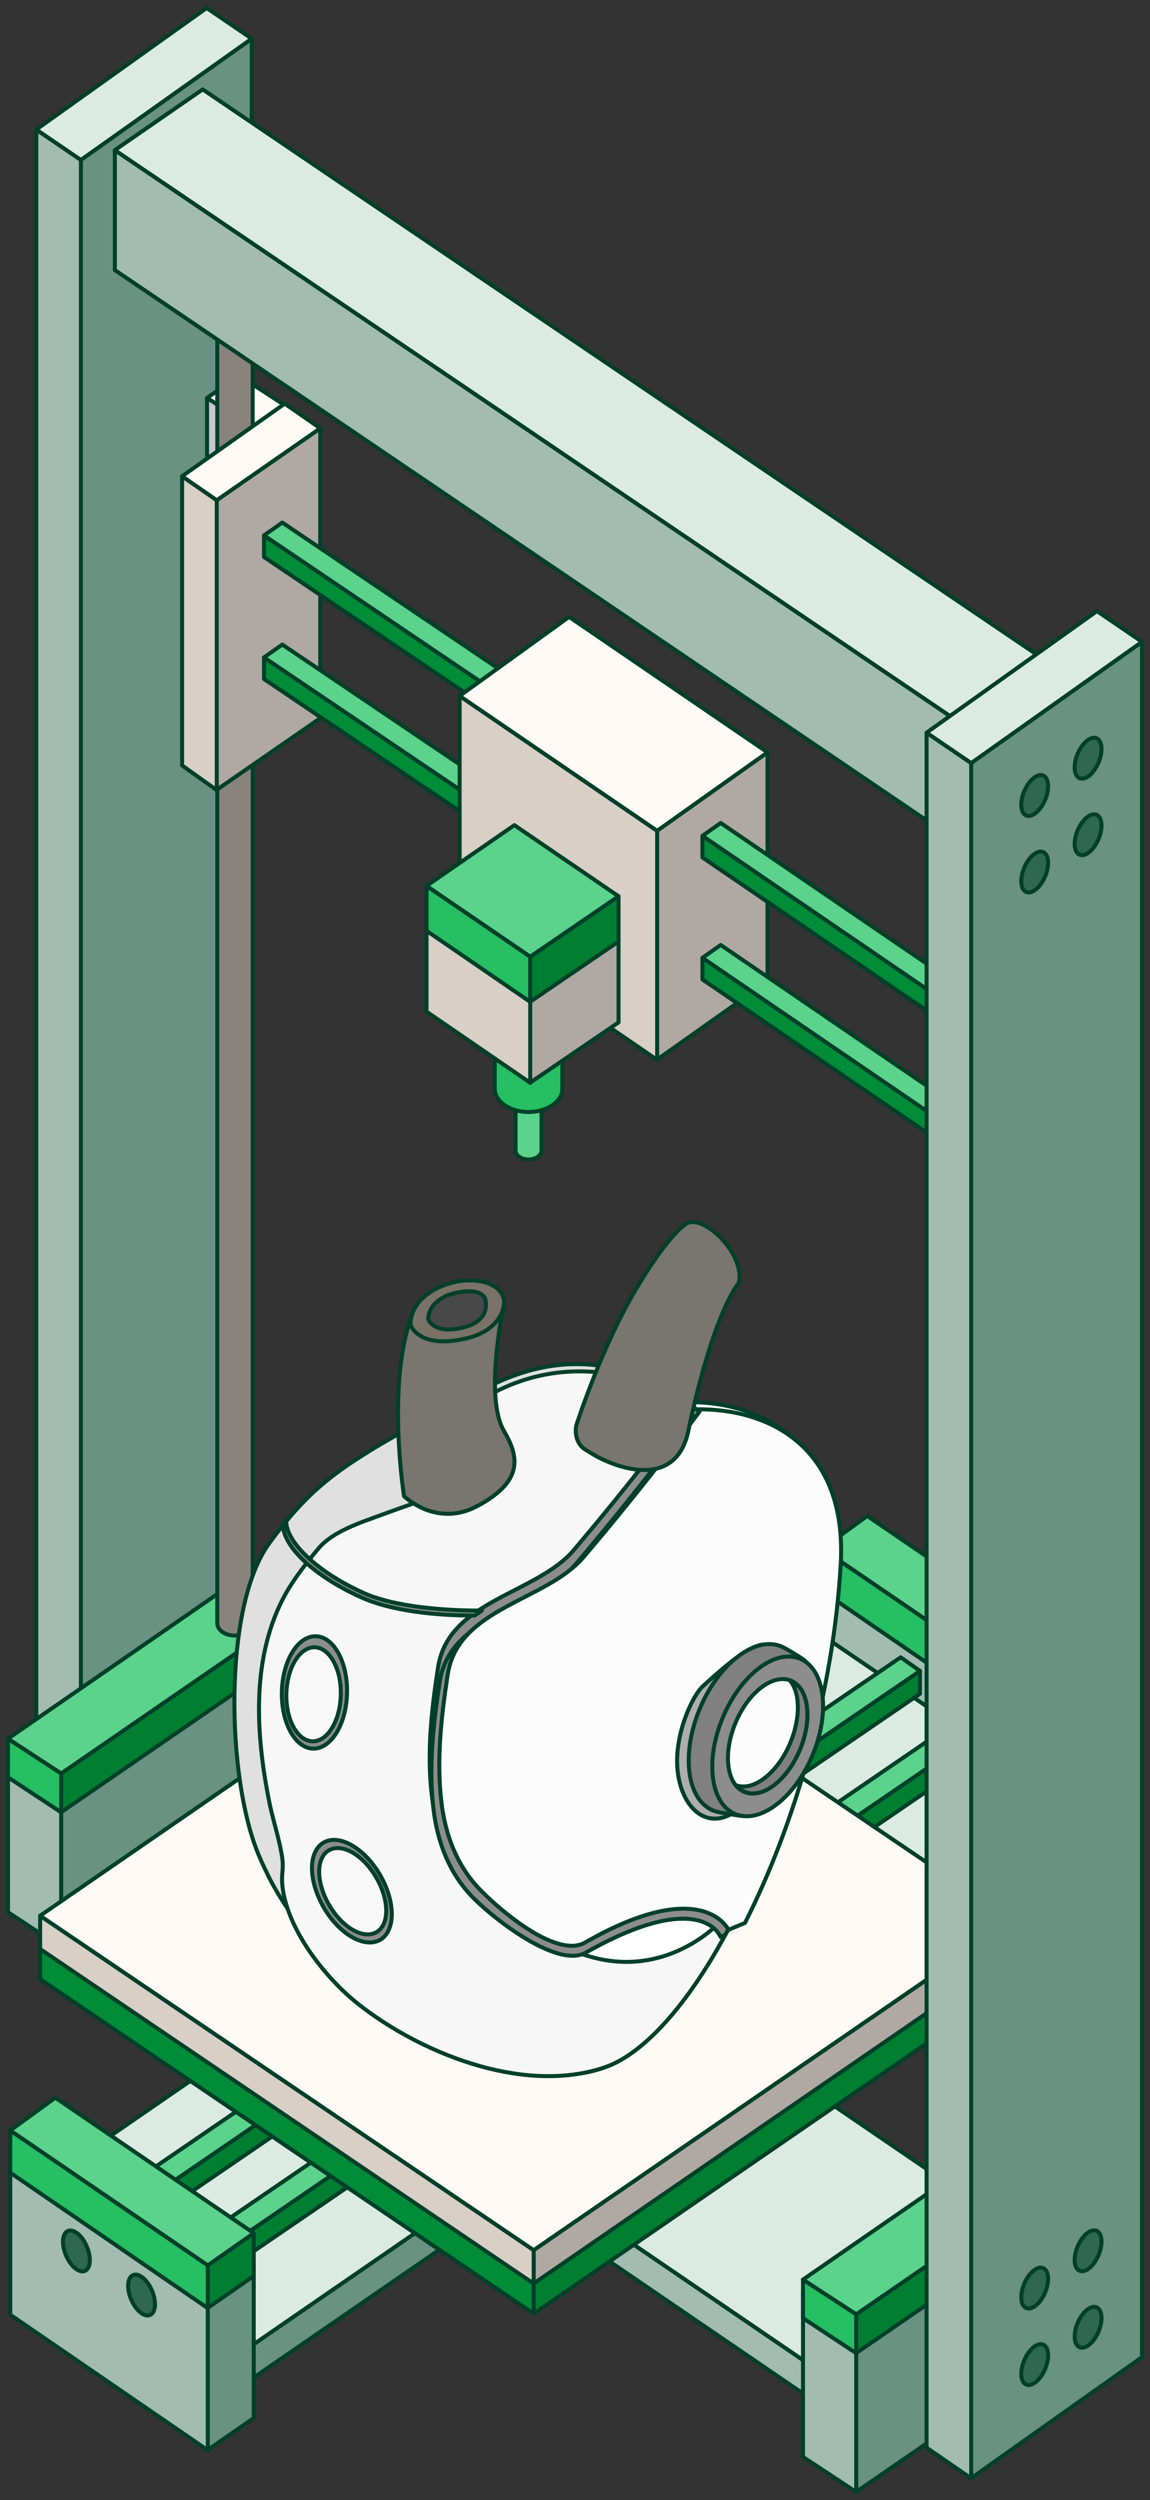 <svg width="144" height="313" viewBox="0 0 144 313" fill="none" xmlns="http://www.w3.org/2000/svg">
<rect x="0" y="0" width="144" height="313" fill="#333333" stroke="none"/>
<path d="M10.099 20.026V234.782L31.52 219.601V4.845L10.099 20.026Z" fill="#699282" stroke="#00402A" stroke-width="0.5" stroke-linejoin="round"/>
<path d="M10.129 20.026V234.782L4.543 230.937V16.22L10.129 20.026Z" fill="#A2BCB1" stroke="#00402A" stroke-width="0.5" stroke-linejoin="round"/>
<path d="M4.543 16.22L10.129 20.026L31.52 4.845L25.875 1L4.543 16.22Z" fill="#DCEBE1" stroke="#00402A" stroke-width="0.5" stroke-linejoin="round"/>
<path d="M127.625 215.599V235.091L133.435 231.064V211.571L127.625 215.599Z" fill="url(#paint0_linear_2608_6055)" stroke="#00402A" stroke-width="0.5" stroke-linejoin="round"/>
<path d="M127.681 215.599V235.091L102.948 218.129V198.712L127.681 215.599Z" fill="#A2BCB1" stroke="#00402A" stroke-width="0.5" stroke-linejoin="round"/>
<path d="M102.948 198.712L127.681 215.599L133.435 211.571L108.591 194.607L102.948 198.712Z" fill="url(#paint1_linear_2608_6055)" stroke="#00402A" stroke-width="0.5" stroke-linejoin="round"/>
<path d="M7.631 223.011V243.797L38.776 222.387V201.602L7.631 223.011Z" fill="#699282" stroke="#00402A" stroke-width="0.5" stroke-linejoin="round"/>
<path d="M7.661 223.011V243.797L1 239.403V218.657L7.661 223.011Z" fill="#A2BCB1" stroke="#00402A" stroke-width="0.5" stroke-linejoin="round"/>
<path d="M1 218.658L7.661 223.011L38.776 201.602L32.056 197.208L1 218.658Z" fill="url(#paint2_linear_2608_6055)" stroke="#00402A" stroke-width="0.5" stroke-linejoin="round"/>
<path d="M7.631 222.037V226.908L38.776 205.5V200.627L7.631 222.037Z" fill="#007F33" stroke="#00402A" stroke-width="0.5" stroke-linejoin="round"/>
<path d="M7.661 222.037V226.908L1 222.516V217.684L7.661 222.037Z" fill="#26BF64" stroke="#00402A" stroke-width="0.5" stroke-linejoin="round"/>
<path d="M1 217.684L7.661 222.037L38.776 200.627L32.056 196.233L1 217.684Z" fill="#5BD38C" stroke="#00402A" stroke-width="0.5" stroke-linejoin="round"/>
<path d="M100.837 295.686V299.874L126.174 282.667V278.479L100.837 295.686Z" fill="url(#paint3_linear_2608_6055)" stroke="#00402A" stroke-width="0.5" stroke-linejoin="round"/>
<path d="M100.855 295.686V299.874L17.122 242.732V238.569L100.855 295.686Z" fill="#A2BCB1" stroke="#00402A" stroke-width="0.5" stroke-linejoin="round"/>
<path d="M17.122 238.569L100.855 295.686L126.174 278.479L42.408 221.337L17.122 238.569Z" fill="#DCEBE1" stroke="#00402A" stroke-width="0.5" stroke-linejoin="round"/>
<path d="M35.906 56.328V92.62L40.1 89.918V53.624L35.906 56.328Z" fill="url(#paint4_linear_2608_6055)" stroke="#00402A" stroke-width="0.5" stroke-linejoin="round"/>
<path d="M35.964 56.328V92.62L25.927 86.033V49.818L35.964 56.328Z" fill="url(#paint5_linear_2608_6055)" stroke="#00402A" stroke-width="0.5" stroke-linejoin="round"/>
<path d="M25.927 49.818L35.964 56.328L40.1 53.624L29.952 47.037L25.927 49.818Z" fill="#FFFAF6" stroke="#00402A" stroke-width="0.5" stroke-linejoin="round"/>
<path d="M107.181 291.215V312L138.327 290.59V269.805L107.181 291.215Z" fill="#699282" stroke="#00402A" stroke-width="0.5" stroke-linejoin="round"/>
<path d="M107.212 291.215V312L100.551 307.606V286.862L107.212 291.215Z" fill="#A2BCB1" stroke="#00402A" stroke-width="0.5" stroke-linejoin="round"/>
<path d="M100.551 286.862L107.212 291.214L138.327 269.805L131.607 265.411L100.551 286.862Z" fill="url(#paint6_linear_2608_6055)" stroke="#00402A" stroke-width="0.5" stroke-linejoin="round"/>
<path d="M107.181 289.752V294.624L138.327 273.214V268.344L107.181 289.752Z" fill="#007F33" stroke="#00402A" stroke-width="0.5" stroke-linejoin="round"/>
<path d="M107.212 289.754V294.624L100.551 290.23V285.399L107.212 289.754Z" fill="#26BF64" stroke="#00402A" stroke-width="0.5" stroke-linejoin="round"/>
<path d="M100.551 285.399L107.212 289.752L138.327 268.344L131.607 263.949L100.551 285.399Z" fill="#5BD38C" stroke="#00402A" stroke-width="0.5" stroke-linejoin="round"/>
<path d="M31.638 31.286H27.208V203.223V203.238C27.208 204.089 28.2 204.773 29.424 204.773C30.648 204.773 31.64 204.089 31.64 203.245C31.64 203.245 31.64 203.23 31.64 203.223V31.286H31.638Z" fill="#89837E" stroke="#00402A" stroke-width="0.5" stroke-linejoin="round"/>
<path d="M67.807 134.558H64.557V144.032V144.047C64.557 144.666 65.284 145.167 66.181 145.167C67.079 145.167 67.807 144.666 67.807 144.047V144.032V134.558Z" fill="#5BD38C" stroke="#00402A" stroke-width="0.5" stroke-linejoin="round"/>
<path d="M70.414 111.586H61.948V136.263H61.95C61.95 136.276 61.948 136.289 61.948 136.304C61.948 137.916 63.844 139.224 66.181 139.224C68.518 139.224 70.414 137.917 70.414 136.304C70.414 136.291 70.414 136.278 70.413 136.263H70.414V111.586Z" fill="#26BF64" stroke="#00402A" stroke-width="0.5" stroke-linejoin="round"/>
<path d="M27.084 62.631V98.923L40.1 89.918V53.624L27.084 62.631Z" fill="#B0A9A3" stroke="#00402A" stroke-width="0.5" stroke-linejoin="round"/>
<path d="M27.142 62.631V98.923L22.803 95.838V59.623L27.142 62.631Z" fill="#D8CFC7" stroke="#00402A" stroke-width="0.5" stroke-linejoin="round"/>
<path d="M22.803 59.623L27.142 62.631L40.1 53.624L35.651 50.54L22.803 59.623Z" fill="#FFFAF6" stroke="#00402A" stroke-width="0.5" stroke-linejoin="round"/>
<path d="M120.458 90.685V105.742L131.547 98.18V83.123L120.458 90.685Z" fill="url(#paint7_linear_2608_6055)" stroke="#00402A" stroke-width="0.5" stroke-linejoin="round"/>
<path d="M120.488 90.685V105.742L14.381 33.814V18.797L120.488 90.685Z" fill="#A2BCB1" stroke="#00402A" stroke-width="0.5" stroke-linejoin="round"/>
<path d="M14.381 18.797L120.488 90.685L131.547 83.123L25.381 11.194L14.381 18.797Z" fill="#DCEBE1" stroke="#00402A" stroke-width="0.5" stroke-linejoin="round"/>
<path d="M73.936 94.643V97.346L33.057 69.737V67.035L73.936 94.643Z" fill="#008C39" stroke="#00402A" stroke-width="0.5" stroke-linejoin="round"/>
<path d="M73.932 94.643V97.345L76.211 95.732V93.036L73.932 94.643Z" fill="url(#paint8_linear_2608_6055)" stroke="#00402A" stroke-width="0.5" stroke-linejoin="round"/>
<path d="M76.211 93.036L73.932 94.643L33.057 67.034L35.347 65.423L76.211 93.036Z" fill="#5BD38C" stroke="#00402A" stroke-width="0.5" stroke-linejoin="round"/>
<path d="M73.936 109.917V112.619L33.057 85.012V82.31L73.936 109.917Z" fill="#008C39" stroke="#00402A" stroke-width="0.5" stroke-linejoin="round"/>
<path d="M73.932 109.917V112.619L76.211 111.006V108.312L73.932 109.917Z" fill="url(#paint9_linear_2608_6055)" stroke="#00402A" stroke-width="0.5" stroke-linejoin="round"/>
<path d="M76.211 108.312L73.932 109.917L33.057 82.31L35.347 80.697L76.211 108.312Z" fill="#5BD38C" stroke="#00402A" stroke-width="0.5" stroke-linejoin="round"/>
<path d="M30.706 294.215V298.402L131.971 228.679V224.49L30.706 294.215Z" fill="#699282" stroke="#00402A" stroke-width="0.5" stroke-linejoin="round"/>
<path d="M2.671 275.111L30.724 294.215L131.971 224.49L103.883 205.363L2.671 275.111Z" fill="#DCEBE1" stroke="#00402A" stroke-width="0.5" stroke-linejoin="round"/>
<path d="M13.852 278.454V281.312L115.199 212.057V209.2L13.852 278.454Z" fill="#007F33" stroke="#00402A" stroke-width="0.5" stroke-linejoin="round"/>
<path d="M13.859 278.454V281.312L11.448 279.607V276.756L13.859 278.454Z" fill="url(#paint10_linear_2608_6055)" stroke="#00402A" stroke-width="0.5" stroke-linejoin="round"/>
<path d="M11.448 276.756L13.859 278.455L115.199 209.2L112.778 207.494L11.448 276.756Z" fill="#5BD38C" stroke="#00402A" stroke-width="0.5" stroke-linejoin="round"/>
<path d="M23.202 284.85V287.708L124.55 218.453V215.596L23.202 284.85Z" fill="#007F33" stroke="#00402A" stroke-width="0.5" stroke-linejoin="round"/>
<path d="M23.208 284.85V287.708L20.798 286.003V283.152L23.208 284.85Z" fill="url(#paint11_linear_2608_6055)" stroke="#00402A" stroke-width="0.5" stroke-linejoin="round"/>
<path d="M20.798 283.152L23.208 284.851L124.55 215.596L122.129 213.89L20.798 283.152Z" fill="#5BD38C" stroke="#00402A" stroke-width="0.5" stroke-linejoin="round"/>
<path d="M66.809 285.49V289.677L126.785 248.419V244.231L66.809 285.49Z" fill="#007F33" stroke="#00402A" stroke-width="0.5" stroke-linejoin="round"/>
<path d="M66.825 285.49V289.677L5.027 247.786V243.62L66.825 285.49Z" fill="#008C39" stroke="#00402A" stroke-width="0.5" stroke-linejoin="round"/>
<path d="M5.027 243.62L66.825 285.49L126.785 244.231L64.953 202.338L5.027 243.62Z" fill="url(#paint12_linear_2608_6055)" stroke="#00402A" stroke-width="0.5" stroke-linejoin="round"/>
<path d="M66.809 281.718V285.905L126.785 244.646V240.459L66.809 281.718Z" fill="#B0A9A3" stroke="#00402A" stroke-width="0.5" stroke-linejoin="round"/>
<path d="M66.825 281.718V285.905L5.027 244.014V239.849L66.825 281.718Z" fill="#D8CFC7" stroke="#00402A" stroke-width="0.5" stroke-linejoin="round"/>
<path d="M5.027 239.849L66.825 281.719L126.785 240.459L64.953 198.567L5.027 239.849Z" fill="#FFFAF6" stroke="#00402A" stroke-width="0.5" stroke-linejoin="round"/>
<path d="M82.228 104.017V132.7L96.106 122.88V94.197L82.228 104.017Z" fill="#B0A9A3" stroke="#00402A" stroke-width="0.5" stroke-linejoin="round"/>
<path d="M82.286 104.017V132.7L57.553 115.736V87.13L82.286 104.017Z" fill="#D8CFC7" stroke="#00402A" stroke-width="0.5" stroke-linejoin="round"/>
<path d="M57.553 87.13L82.286 104.017L96.106 94.197L71.261 77.235L57.553 87.13Z" fill="#FFFAF6" stroke="#00402A" stroke-width="0.5" stroke-linejoin="round"/>
<path d="M25.961 287.274V306.767L31.772 302.738V283.245L25.961 287.274Z" fill="#699282" stroke="#00402A" stroke-width="0.5" stroke-linejoin="round"/>
<path d="M26.019 287.274V306.767L1.286 289.803V270.386L26.019 287.274Z" fill="#A2BCB1" stroke="#00402A" stroke-width="0.5" stroke-linejoin="round"/>
<path d="M1.286 270.387L26.019 287.274L31.772 283.245L6.928 266.281L1.286 270.387Z" fill="url(#paint13_linear_2608_6055)" stroke="#00402A" stroke-width="0.5" stroke-linejoin="round"/>
<path d="M25.961 283.619V288.985L31.772 284.956V279.591L25.961 283.619Z" fill="#007F33" stroke="#00402A" stroke-width="0.5" stroke-linejoin="round"/>
<path d="M26.019 283.619V288.985L1.286 272.021V266.732L26.019 283.619Z" fill="#26BF64" stroke="#00402A" stroke-width="0.5" stroke-linejoin="round"/>
<path d="M1.286 266.732L26.019 283.619L31.772 279.591L6.928 262.629L1.286 266.732Z" fill="#5BD38C" stroke="#00402A" stroke-width="0.5" stroke-linejoin="round"/>
<path d="M127.625 210.789V216.152L133.435 212.126V206.76L127.625 210.789Z" fill="url(#paint14_linear_2608_6055)" stroke="#00402A" stroke-width="0.5" stroke-linejoin="round"/>
<path d="M127.681 210.788V216.152L102.948 199.19V193.901L127.681 210.788Z" fill="#26BF64" stroke="#00402A" stroke-width="0.5" stroke-linejoin="round"/>
<path d="M102.948 193.901L127.681 210.788L133.435 206.76L108.591 189.796L102.948 193.901Z" fill="#5BD38C" stroke="#00402A" stroke-width="0.5" stroke-linejoin="round"/>
<path d="M132.298 134.929V137.632L87.956 107.352V104.649L132.298 134.929Z" fill="#008C39" stroke="#00402A" stroke-width="0.5" stroke-linejoin="round"/>
<path d="M132.293 134.929V137.631L134.573 136.018V133.322L132.293 134.929Z" fill="url(#paint15_linear_2608_6055)" stroke="#00402A" stroke-width="0.5" stroke-linejoin="round"/>
<path d="M134.573 133.322L132.294 134.929L87.956 104.649L90.246 103.036L134.573 133.322Z" fill="#5BD38C" stroke="#00402A" stroke-width="0.5" stroke-linejoin="round"/>
<path d="M132.298 150.203V152.905L87.956 122.625V119.923L132.298 150.203Z" fill="#008C39" stroke="#00402A" stroke-width="0.5" stroke-linejoin="round"/>
<path d="M132.293 150.203V152.905L134.573 151.292V148.598L132.293 150.203Z" fill="url(#paint16_linear_2608_6055)" stroke="#00402A" stroke-width="0.5" stroke-linejoin="round"/>
<path d="M134.573 148.598L132.294 150.203L87.956 119.923L90.246 118.31L134.573 148.598Z" fill="#5BD38C" stroke="#00402A" stroke-width="0.5" stroke-linejoin="round"/>
<path d="M66.363 120.506V135.564L77.453 128.003V112.944L66.363 120.506Z" fill="#B0A9A3" stroke="#00402A" stroke-width="0.5" stroke-linejoin="round"/>
<path d="M66.394 120.506V135.564L53.409 126.659V111.641L66.394 120.506Z" fill="#D8CFC7" stroke="#00402A" stroke-width="0.5" stroke-linejoin="round"/>
<path d="M53.409 111.641L66.394 120.506L77.453 112.944L64.409 104.04L53.409 111.641Z" fill="url(#paint17_linear_2608_6055)" stroke="#00402A" stroke-width="0.5" stroke-linejoin="round"/>
<path d="M66.363 119.776V125.439L77.453 117.877V112.214L66.363 119.776Z" fill="#007F33" stroke="#00402A" stroke-width="0.5" stroke-linejoin="round"/>
<path d="M66.394 119.776V125.439L53.409 116.533V110.911L66.394 119.776Z" fill="#26BF64" stroke="#00402A" stroke-width="0.5" stroke-linejoin="round"/>
<path d="M53.409 110.911L66.394 119.776L77.453 112.214L64.409 103.309L53.409 110.911Z" fill="#5BD38C" stroke="#00402A" stroke-width="0.5" stroke-linejoin="round"/>
<path d="M121.579 95.536V310.292L143 295.111V80.356L121.579 95.536Z" fill="#699282" stroke="#00402A" stroke-width="0.5" stroke-linejoin="round"/>
<path d="M121.609 95.536V310.292L116.024 306.447V91.732L121.609 95.536Z" fill="#A2BCB1" stroke="#00402A" stroke-width="0.5" stroke-linejoin="round"/>
<path d="M116.024 91.732L121.609 95.536L143 80.356L137.355 76.51L116.024 91.732Z" fill="#DCEBE1" stroke="#00402A" stroke-width="0.5" stroke-linejoin="round"/>
<path d="M11.25 282.966C11.25 284.228 10.497 284.738 9.568 284.102C8.639 283.467 7.886 281.929 7.886 280.665C7.886 279.401 8.639 278.894 9.568 279.529C10.497 280.164 11.25 281.702 11.25 282.966Z" fill="#2F6852" stroke="#00402A" stroke-width="0.5" stroke-linejoin="round"/>
<path d="M19.409 288.488C19.409 289.75 18.656 290.26 17.726 289.625C16.797 288.989 16.044 287.451 16.044 286.188C16.044 284.924 16.797 284.416 17.726 285.051C18.656 285.686 19.409 287.224 19.409 288.488Z" fill="#2F6852" stroke="#00402A" stroke-width="0.5" stroke-linejoin="round"/>
<path d="M134.564 96.078C134.564 97.341 135.317 97.85 136.247 97.215C137.176 96.58 137.929 95.041 137.929 93.778C137.929 92.514 137.176 92.006 136.247 92.641C135.317 93.276 134.564 94.814 134.564 96.078Z" fill="#2F6852" stroke="#00402A" stroke-width="0.5" stroke-linejoin="round"/>
<path d="M127.88 100.747C127.88 102.009 128.633 102.518 129.562 101.883C130.491 101.248 131.244 99.71 131.244 98.446C131.244 97.182 130.491 96.674 129.562 97.31C128.633 97.945 127.88 99.483 127.88 100.747Z" fill="#2F6852" stroke="#00402A" stroke-width="0.5" stroke-linejoin="round"/>
<path d="M134.564 105.658C134.564 106.921 135.317 107.43 136.247 106.795C137.176 106.16 137.929 104.621 137.929 103.358C137.929 102.094 137.176 101.586 136.247 102.221C135.317 102.856 134.564 104.395 134.564 105.658Z" fill="#2F6852" stroke="#00402A" stroke-width="0.5" stroke-linejoin="round"/>
<path d="M127.88 110.327C127.88 111.589 128.633 112.098 129.562 111.463C130.491 110.828 131.244 109.29 131.244 108.026C131.244 106.762 130.491 106.254 129.562 106.889C128.633 107.525 127.88 109.063 127.88 110.327Z" fill="#2F6852" stroke="#00402A" stroke-width="0.5" stroke-linejoin="round"/>
<path d="M134.564 282.946C134.564 284.208 135.317 284.718 136.247 284.083C137.176 283.448 137.929 281.909 137.929 280.646C137.929 279.382 137.176 278.874 136.247 279.509C135.317 280.144 134.564 281.682 134.564 282.946Z" fill="#2F6852" stroke="#00402A" stroke-width="0.5" stroke-linejoin="round"/>
<path d="M127.88 287.615C127.88 288.877 128.633 289.387 129.562 288.751C130.491 288.116 131.244 286.578 131.244 285.314C131.244 284.05 130.491 283.543 129.562 284.178C128.633 284.813 127.88 286.351 127.88 287.615Z" fill="#2F6852" stroke="#00402A" stroke-width="0.5" stroke-linejoin="round"/>
<path d="M134.564 292.526C134.564 293.789 135.317 294.298 136.247 293.663C137.176 293.028 137.929 291.489 137.929 290.226C137.929 288.962 137.176 288.454 136.247 289.089C135.317 289.724 134.564 291.262 134.564 292.526Z" fill="#2F6852" stroke="#00402A" stroke-width="0.5" stroke-linejoin="round"/>
<path d="M127.88 297.196C127.88 298.459 128.633 298.968 129.562 298.333C130.491 297.698 131.244 296.16 131.244 294.896C131.244 293.632 130.491 293.124 129.562 293.759C128.633 294.394 127.88 295.933 127.88 297.196Z" fill="#2F6852" stroke="#00402A" stroke-width="0.5" stroke-linejoin="round"/>
<path d="M55.754 231.017C55.536 231.265 55.335 231.527 55.118 231.775C51.818 235.669 48.905 239.038 46.72 241.511C44.225 244.355 42.707 246.039 42.707 246.039C42.707 246.039 39.391 243.876 35.997 238.93C35.238 237.817 34.463 236.55 33.735 235.144C33.301 234.263 32.852 233.336 32.434 232.347C28.327 222.672 27.924 201.237 33.673 193.278C34.897 191.593 36.044 190.156 37.268 188.827C39.375 186.508 41.715 184.561 44.984 182.475C48.75 180.033 53.755 177.375 61.084 173.65C65.531 171.394 69.528 170.652 73.03 170.807C73.03 170.807 73.061 170.807 73.077 170.807C74.332 170.853 75.51 171.023 76.641 171.27C76.687 171.27 76.718 171.27 76.765 171.27C78.981 171.78 80.917 172.599 82.575 173.527C83.195 173.882 83.784 174.253 84.326 174.624C85.039 175.088 85.674 175.582 86.248 176.061C88.262 177.73 89.331 179.152 89.331 179.152C92.43 185.921 70.629 213.446 55.8 231.002L55.754 231.017Z" fill="#E0E0E0" stroke="#00402A" stroke-width="0.5" stroke-linejoin="round"/>
<path d="M104.051 194.916C103.137 210.911 98.318 227.509 92.058 239.857C87.658 248.574 82.544 255.173 77.617 257.97C65.701 264.693 37.268 252.53 39.05 231.11C40.15 217.958 42.536 209.273 48.967 204.312C51.849 202.071 54.576 199.676 57.071 197.064C59.968 194.097 62.571 190.851 64.849 187.374C67.452 183.387 71.326 180.249 75.494 178.055C84.992 173.017 105.229 174.129 104.051 194.916Z" fill="white" stroke="#00402A" stroke-width="0.5" stroke-linejoin="round"/>
<path d="M92.058 239.873C91.144 241.666 90.215 243.381 89.254 244.989C85.566 251.155 81.537 255.776 77.633 257.97C76.842 258.419 75.99 258.759 75.122 259.021C65.113 262.066 52.577 257.012 44.783 250.846C41.39 248.141 37.547 243.551 35.998 238.915C35.657 237.91 35.424 236.921 35.347 235.932C35.223 234.557 35.533 234.031 35.347 232.656C35.021 230.4 34.262 228.159 33.782 225.918C32.868 221.436 32.279 216.83 32.465 212.256C32.651 207.82 33.611 203.385 35.796 199.491C36.912 197.528 38.399 195.642 39.84 193.911C41.653 191.701 45.279 190.589 47.851 189.631C48.022 189.569 48.192 189.507 48.363 189.445C50.563 188.641 52.779 187.869 55.01 187.158C55.599 186.972 56.188 186.771 56.606 186.354C57.644 185.35 56.699 184.268 56.249 183.279C56.249 183.279 56.249 183.248 56.249 183.232C55.878 182.382 55.692 181.471 55.831 180.559C56.234 177.638 59.271 175.706 61.642 174.454C69.87 170.096 77.524 171.765 82.08 173.604C82.947 173.944 83.676 174.3 84.311 174.624C85.644 175.304 86.403 175.845 86.403 175.845C86.403 175.845 86.341 175.922 86.232 176.077C85.194 177.483 79.275 185.365 71.9 194.066C67.174 199.63 56.172 200.356 54.87 208.763C54.08 213.971 53.46 219.365 54.08 224.62C54.328 226.876 54.87 229.04 55.785 231.033C56.559 232.764 57.613 234.371 58.992 235.778C61.797 238.652 65.423 240.599 68.816 242.686C81.243 250.289 90.029 240.754 90.029 240.754C90.772 240.429 91.454 240.151 92.089 239.889L92.058 239.873Z" fill="#F7F7F7" stroke="#00402A" stroke-width="0.5" stroke-linejoin="round"/>
<path d="M71.884 194.035C67.158 199.599 56.141 200.34 54.855 208.748C54.049 213.956 53.445 219.349 54.049 224.604C54.529 228.777 55.971 232.702 58.961 235.747C60.96 237.787 63.377 239.378 65.841 240.862C64.276 239.811 62.788 238.683 61.471 237.338C58.496 234.294 57.04 230.384 56.559 226.196C55.955 220.941 56.559 215.548 57.365 210.339C58.651 201.932 69.668 201.206 74.394 195.627C82.544 186.03 88.897 177.421 88.897 177.421C88.897 177.421 87.952 176.741 86.294 175.938C85.519 176.973 79.492 185.071 71.884 194.02V194.035Z" fill="#8D8D8D" stroke="#00402A" stroke-width="0.5" stroke-linejoin="round"/>
<path d="M104.036 194.931C103.075 211.978 97.652 229.704 90.819 242.253C90.633 242.33 90.431 242.407 90.23 242.5C90.23 242.5 90.059 242.052 89.533 241.542C88.092 240.182 83.985 238.451 73.325 244.478C69.854 246.441 61.983 240.398 59.178 237.524C56.203 234.479 54.746 230.554 54.266 226.381C53.662 221.127 54.266 215.733 55.072 210.525C56.358 202.118 67.375 201.376 72.101 195.812C80.251 186.215 86.604 177.607 86.604 177.607C86.604 177.607 86.449 177.499 86.186 177.329C93.67 177.22 101.572 180.466 103.726 189.646C103.788 189.862 103.834 190.094 103.881 190.326C104.067 191.732 104.144 193.262 104.036 194.931Z" fill="#8D8D8D" stroke="#00402A" stroke-width="0.5" stroke-linejoin="round"/>
<path d="M59.72 188.579C57.334 189.862 55.165 189.646 53.538 189.089C51.74 188.425 50.594 187.328 50.594 187.328C50.594 187.328 48.424 173.681 51.446 165.027L52.84 164.81L63.098 163.311C63.098 163.311 60.557 174.902 63.129 179.198C65.112 182.568 65.407 185.55 59.705 188.595L59.72 188.579Z" fill="#797570" stroke="#00402A" stroke-width="0.5" stroke-linejoin="round"/>
<path d="M62.122 161.21C62.525 161.503 63.253 162.276 63.114 163.311C62.912 164.718 61.859 166.773 58.279 167.592C52.438 168.937 51.415 165.908 51.415 165.908C51.415 165.908 51.059 162.894 55.165 161.086C57.226 160.174 60.309 159.88 62.122 161.21Z" fill="#7A7268" stroke="#00402A" stroke-width="0.5" stroke-linejoin="round"/>
<path d="M60.743 162.585C60.743 162.585 61.734 165.351 57.876 166.232C54.266 167.067 53.631 165.197 53.631 165.197C53.631 165.197 53.414 163.327 55.955 162.214C57.225 161.658 60.169 161.194 60.743 162.585Z" fill="#484848" stroke="#00402A" stroke-width="0.5" stroke-linejoin="round"/>
<path d="M87.177 176.448C87.456 176.618 87.596 176.726 87.596 176.726C87.596 176.726 81.243 185.334 73.092 194.931C68.367 200.495 57.349 201.237 56.063 209.644C55.258 214.852 54.653 220.246 55.258 225.5C55.738 229.673 57.179 233.598 60.17 236.643C62.974 239.518 69.823 245.189 73.278 243.196C88.076 234.711 91.222 241.619 91.222 241.619C91.965 241.295 92.647 241.017 93.282 240.754C99.542 228.406 104.361 211.808 105.276 195.812C106.097 181.192 96.35 176.309 87.177 176.448Z" fill="#FCFCFC" stroke="#00402A" stroke-width="0.5" stroke-linejoin="round"/>
<path d="M92.461 160.684C92.461 160.684 89.331 164.239 86.17 179.245C84.806 185.519 79.027 184.561 74.874 182.429C74.285 182.104 73.728 181.764 73.216 181.44C71.744 180.45 72.147 178.503 72.147 178.503C72.147 178.503 75.355 168.411 79.926 160.916C84.202 153.853 86.139 153.096 86.139 153.096C86.139 153.096 86.728 152.802 87.751 153.204C88.417 153.467 89.254 153.977 90.245 154.966C92.817 157.609 92.786 160.205 92.445 160.684H92.461Z" fill="#797570" stroke="#00402A" stroke-width="0.5" stroke-linejoin="round"/>
<path d="M97.42 207.759C98.04 212.333 96.118 223.723 92.43 226.551C88.743 229.395 85.504 226.582 84.884 222.008C84.264 217.433 86.682 212.349 87.983 211.143C91.408 208.006 96.784 203.184 97.404 207.759H97.42Z" fill="#AEAEAE" stroke="#00402A" stroke-width="0.5" stroke-linejoin="round"/>
<path d="M100.797 210.818C101.464 215.779 98.783 222.286 94.785 225.361C93.422 226.412 94.197 227.324 92.988 227.355C92.57 227.355 90.059 226.922 89.688 226.814C87.968 226.319 86.697 224.65 86.341 221.977C85.674 217.016 88.355 210.509 92.353 207.434C94.352 205.889 96.288 205.502 97.822 206.12C98.287 206.306 100.441 207.588 100.828 207.959C101.696 208.809 100.565 209.103 100.813 210.834L100.797 210.818Z" fill="#808080" stroke="#00402A" stroke-width="0.5" stroke-linejoin="round"/>
<path d="M102.967 212.101C103.602 216.799 101.061 222.966 97.28 225.887C93.499 228.808 89.92 227.355 89.285 222.672C88.649 217.974 91.191 211.808 94.971 208.902C98.752 205.997 102.331 207.434 102.967 212.117V212.101Z" fill="#8D8D8D" stroke="#00402A" stroke-width="0.5" stroke-linejoin="round"/>
<path d="M101.03 213.6C101.479 216.969 99.666 221.389 96.955 223.476C94.243 225.562 91.671 224.527 91.221 221.173C90.772 217.819 92.585 213.384 95.297 211.298C98.008 209.211 100.58 210.247 101.03 213.6Z" fill="#FCFCFC" stroke="#00402A" stroke-width="0.5" stroke-linejoin="round"/>
<path d="M101.03 213.601C100.798 211.87 99.992 210.772 98.907 210.386C99.372 210.958 99.713 211.715 99.837 212.72C100.286 216.089 98.473 220.509 95.762 222.595C94.445 223.615 93.174 223.878 92.151 223.507C93.236 224.836 95.049 224.944 96.955 223.476C99.666 221.39 101.495 216.97 101.03 213.601Z" fill="#808080" stroke="#00402A" stroke-width="0.5" stroke-linejoin="round"/>
<path d="M39.065 233.877C39.065 237.045 41.281 240.908 44.039 242.5C46.797 244.108 49.044 242.84 49.06 239.672C49.06 236.504 46.844 232.64 44.086 231.049C41.328 229.441 39.081 230.709 39.065 233.877Z" fill="#8D8D8D" stroke="#00402A" stroke-width="0.5" stroke-linejoin="round"/>
<path d="M39.964 234.34C39.964 236.998 41.824 240.244 44.148 241.604C46.472 242.948 48.362 241.882 48.362 239.224C48.362 236.566 46.503 233.32 44.179 231.96C41.855 230.616 39.964 231.682 39.964 234.34Z" fill="#F8F8F8" stroke="#00402A" stroke-width="0.5" stroke-linejoin="round"/>
<path d="M36.633 206.816C34.959 209.505 34.835 213.956 36.354 216.769C37.872 219.566 40.444 219.659 42.118 216.969C43.791 214.28 43.915 209.829 42.397 207.017C40.894 204.219 38.306 204.127 36.633 206.816Z" fill="#8D8D8D" stroke="#00402A" stroke-width="0.5" stroke-linejoin="round"/>
<path d="M36.974 207.882C35.579 210.138 35.471 213.863 36.741 216.197C38.012 218.546 40.166 218.623 41.56 216.367C42.955 214.11 43.063 210.386 41.792 208.052C40.522 205.703 38.368 205.626 36.974 207.882Z" fill="#F8F8F8" stroke="#00402A" stroke-width="0.5" stroke-linejoin="round"/>
<path d="M59.457 202.257H58.821C56.714 202.257 50.005 202.087 45.403 200.062C44.272 199.568 43.14 198.996 42.071 198.362C38.523 196.261 35.594 193.525 35.408 190.944C35.548 190.759 35.687 190.589 35.842 190.419C35.811 192.567 38.399 195.426 42.335 197.775C43.357 198.393 44.473 198.965 45.651 199.49C50.934 201.824 60.262 201.639 60.34 201.639L59.457 202.257Z" fill="#8D8D8D" stroke="#00402A" stroke-width="0.5" stroke-linejoin="round"/>
<defs>
<linearGradient id="paint0_linear_2608_6055" x1="128.956" y1="223.889" x2="150.166" y2="218.527" gradientUnits="userSpaceOnUse">
<stop offset="0.04" stop-color="#9F19AB"/>
<stop offset="0.24" stop-color="#AE24B0"/>
<stop offset="0.65" stop-color="#D643BF"/>
<stop offset="1" stop-color="#FF63CE"/>
</linearGradient>
<linearGradient id="paint1_linear_2608_6055" x1="125.088" y1="189.576" x2="115.518" y2="204.978" gradientUnits="userSpaceOnUse">
<stop offset="0.04" stop-color="#9F19AB"/>
<stop offset="0.24" stop-color="#AE24B0"/>
<stop offset="0.65" stop-color="#D643BF"/>
<stop offset="1" stop-color="#FF63CE"/>
</linearGradient>
<linearGradient id="paint2_linear_2608_6055" x1="50.83" y1="140.296" x2="7.881" y2="209.412" gradientUnits="userSpaceOnUse">
<stop offset="0.04" stop-color="#9F19AB"/>
<stop offset="0.24" stop-color="#AE24B0"/>
<stop offset="0.65" stop-color="#D643BF"/>
<stop offset="1" stop-color="#FF63CE"/>
</linearGradient>
<linearGradient id="paint3_linear_2608_6055" x1="109.39" y1="290.635" x2="164.851" y2="276.612" gradientUnits="userSpaceOnUse">
<stop offset="0.04" stop-color="#9F19AB"/>
<stop offset="0.24" stop-color="#AE24B0"/>
<stop offset="0.65" stop-color="#D643BF"/>
<stop offset="1" stop-color="#FF63CE"/>
</linearGradient>
<linearGradient id="paint4_linear_2608_6055" x1="36.122" y1="73.79" x2="61.472" y2="67.38" gradientUnits="userSpaceOnUse">
<stop offset="0.04" stop-color="#9D9EB3"/>
<stop offset="0.58" stop-color="#D4D1D8"/>
<stop offset="1" stop-color="#EEEBF2"/>
</linearGradient>
<linearGradient id="paint5_linear_2608_6055" x1="7.068" y1="77.559" x2="56.577" y2="68.187" gradientUnits="userSpaceOnUse">
<stop offset="0.04" stop-color="#9D9EB3"/>
<stop offset="0.58" stop-color="#D4D1D8"/>
<stop offset="1" stop-color="#EEEBF2"/>
</linearGradient>
<linearGradient id="paint6_linear_2608_6055" x1="150.381" y1="208.499" x2="107.432" y2="277.615" gradientUnits="userSpaceOnUse">
<stop offset="0.04" stop-color="#9F19AB"/>
<stop offset="0.24" stop-color="#AE24B0"/>
<stop offset="0.65" stop-color="#D643BF"/>
<stop offset="1" stop-color="#FF63CE"/>
</linearGradient>
<linearGradient id="paint7_linear_2608_6055" x1="123.752" y1="95.231" x2="154.072" y2="87.565" gradientUnits="userSpaceOnUse">
<stop offset="0.04" stop-color="#9F19AB"/>
<stop offset="0.24" stop-color="#AE24B0"/>
<stop offset="0.65" stop-color="#D643BF"/>
<stop offset="1" stop-color="#FF63CE"/>
</linearGradient>
<linearGradient id="paint8_linear_2608_6055" x1="78.861" y1="96.197" x2="71.003" y2="94.71" gradientUnits="userSpaceOnUse">
<stop stop-color="#25054D"/>
<stop offset="1" stop-color="#45108A"/>
</linearGradient>
<linearGradient id="paint9_linear_2608_6055" x1="78.861" y1="111.471" x2="71.003" y2="109.984" gradientUnits="userSpaceOnUse">
<stop stop-color="#25054D"/>
<stop offset="1" stop-color="#45108A"/>
</linearGradient>
<linearGradient id="paint10_linear_2608_6055" x1="8.645" y1="280.099" x2="16.955" y2="278.525" gradientUnits="userSpaceOnUse">
<stop stop-color="#25054D"/>
<stop offset="1" stop-color="#45108A"/>
</linearGradient>
<linearGradient id="paint11_linear_2608_6055" x1="17.995" y1="286.495" x2="26.306" y2="284.921" gradientUnits="userSpaceOnUse">
<stop stop-color="#25054D"/>
<stop offset="1" stop-color="#45108A"/>
</linearGradient>
<linearGradient id="paint12_linear_2608_6055" x1="127.836" y1="104.154" x2="41.873" y2="242.491" gradientUnits="userSpaceOnUse">
<stop stop-color="#25054D"/>
<stop offset="1" stop-color="#45108A"/>
</linearGradient>
<linearGradient id="paint13_linear_2608_6055" x1="23.425" y1="261.251" x2="13.855" y2="276.654" gradientUnits="userSpaceOnUse">
<stop offset="0.04" stop-color="#9F19AB"/>
<stop offset="0.24" stop-color="#AE24B0"/>
<stop offset="0.65" stop-color="#D643BF"/>
<stop offset="1" stop-color="#FF63CE"/>
</linearGradient>
<linearGradient id="paint14_linear_2608_6055" x1="129.434" y1="211.845" x2="144.201" y2="208.112" gradientUnits="userSpaceOnUse">
<stop stop-color="#25054D"/>
<stop offset="1" stop-color="#45108A"/>
</linearGradient>
<linearGradient id="paint15_linear_2608_6055" x1="137.223" y1="136.483" x2="129.365" y2="134.996" gradientUnits="userSpaceOnUse">
<stop stop-color="#25054D"/>
<stop offset="1" stop-color="#45108A"/>
</linearGradient>
<linearGradient id="paint16_linear_2608_6055" x1="137.223" y1="151.757" x2="129.365" y2="150.27" gradientUnits="userSpaceOnUse">
<stop stop-color="#25054D"/>
<stop offset="1" stop-color="#45108A"/>
</linearGradient>
<linearGradient id="paint17_linear_2608_6055" x1="76.939" y1="86.32" x2="60.965" y2="112.025" gradientUnits="userSpaceOnUse">
<stop offset="0.04" stop-color="#9D9EB3"/>
<stop offset="0.58" stop-color="#D4D1D8"/>
<stop offset="1" stop-color="#EEEBF2"/>
</linearGradient>
</defs>
</svg>
